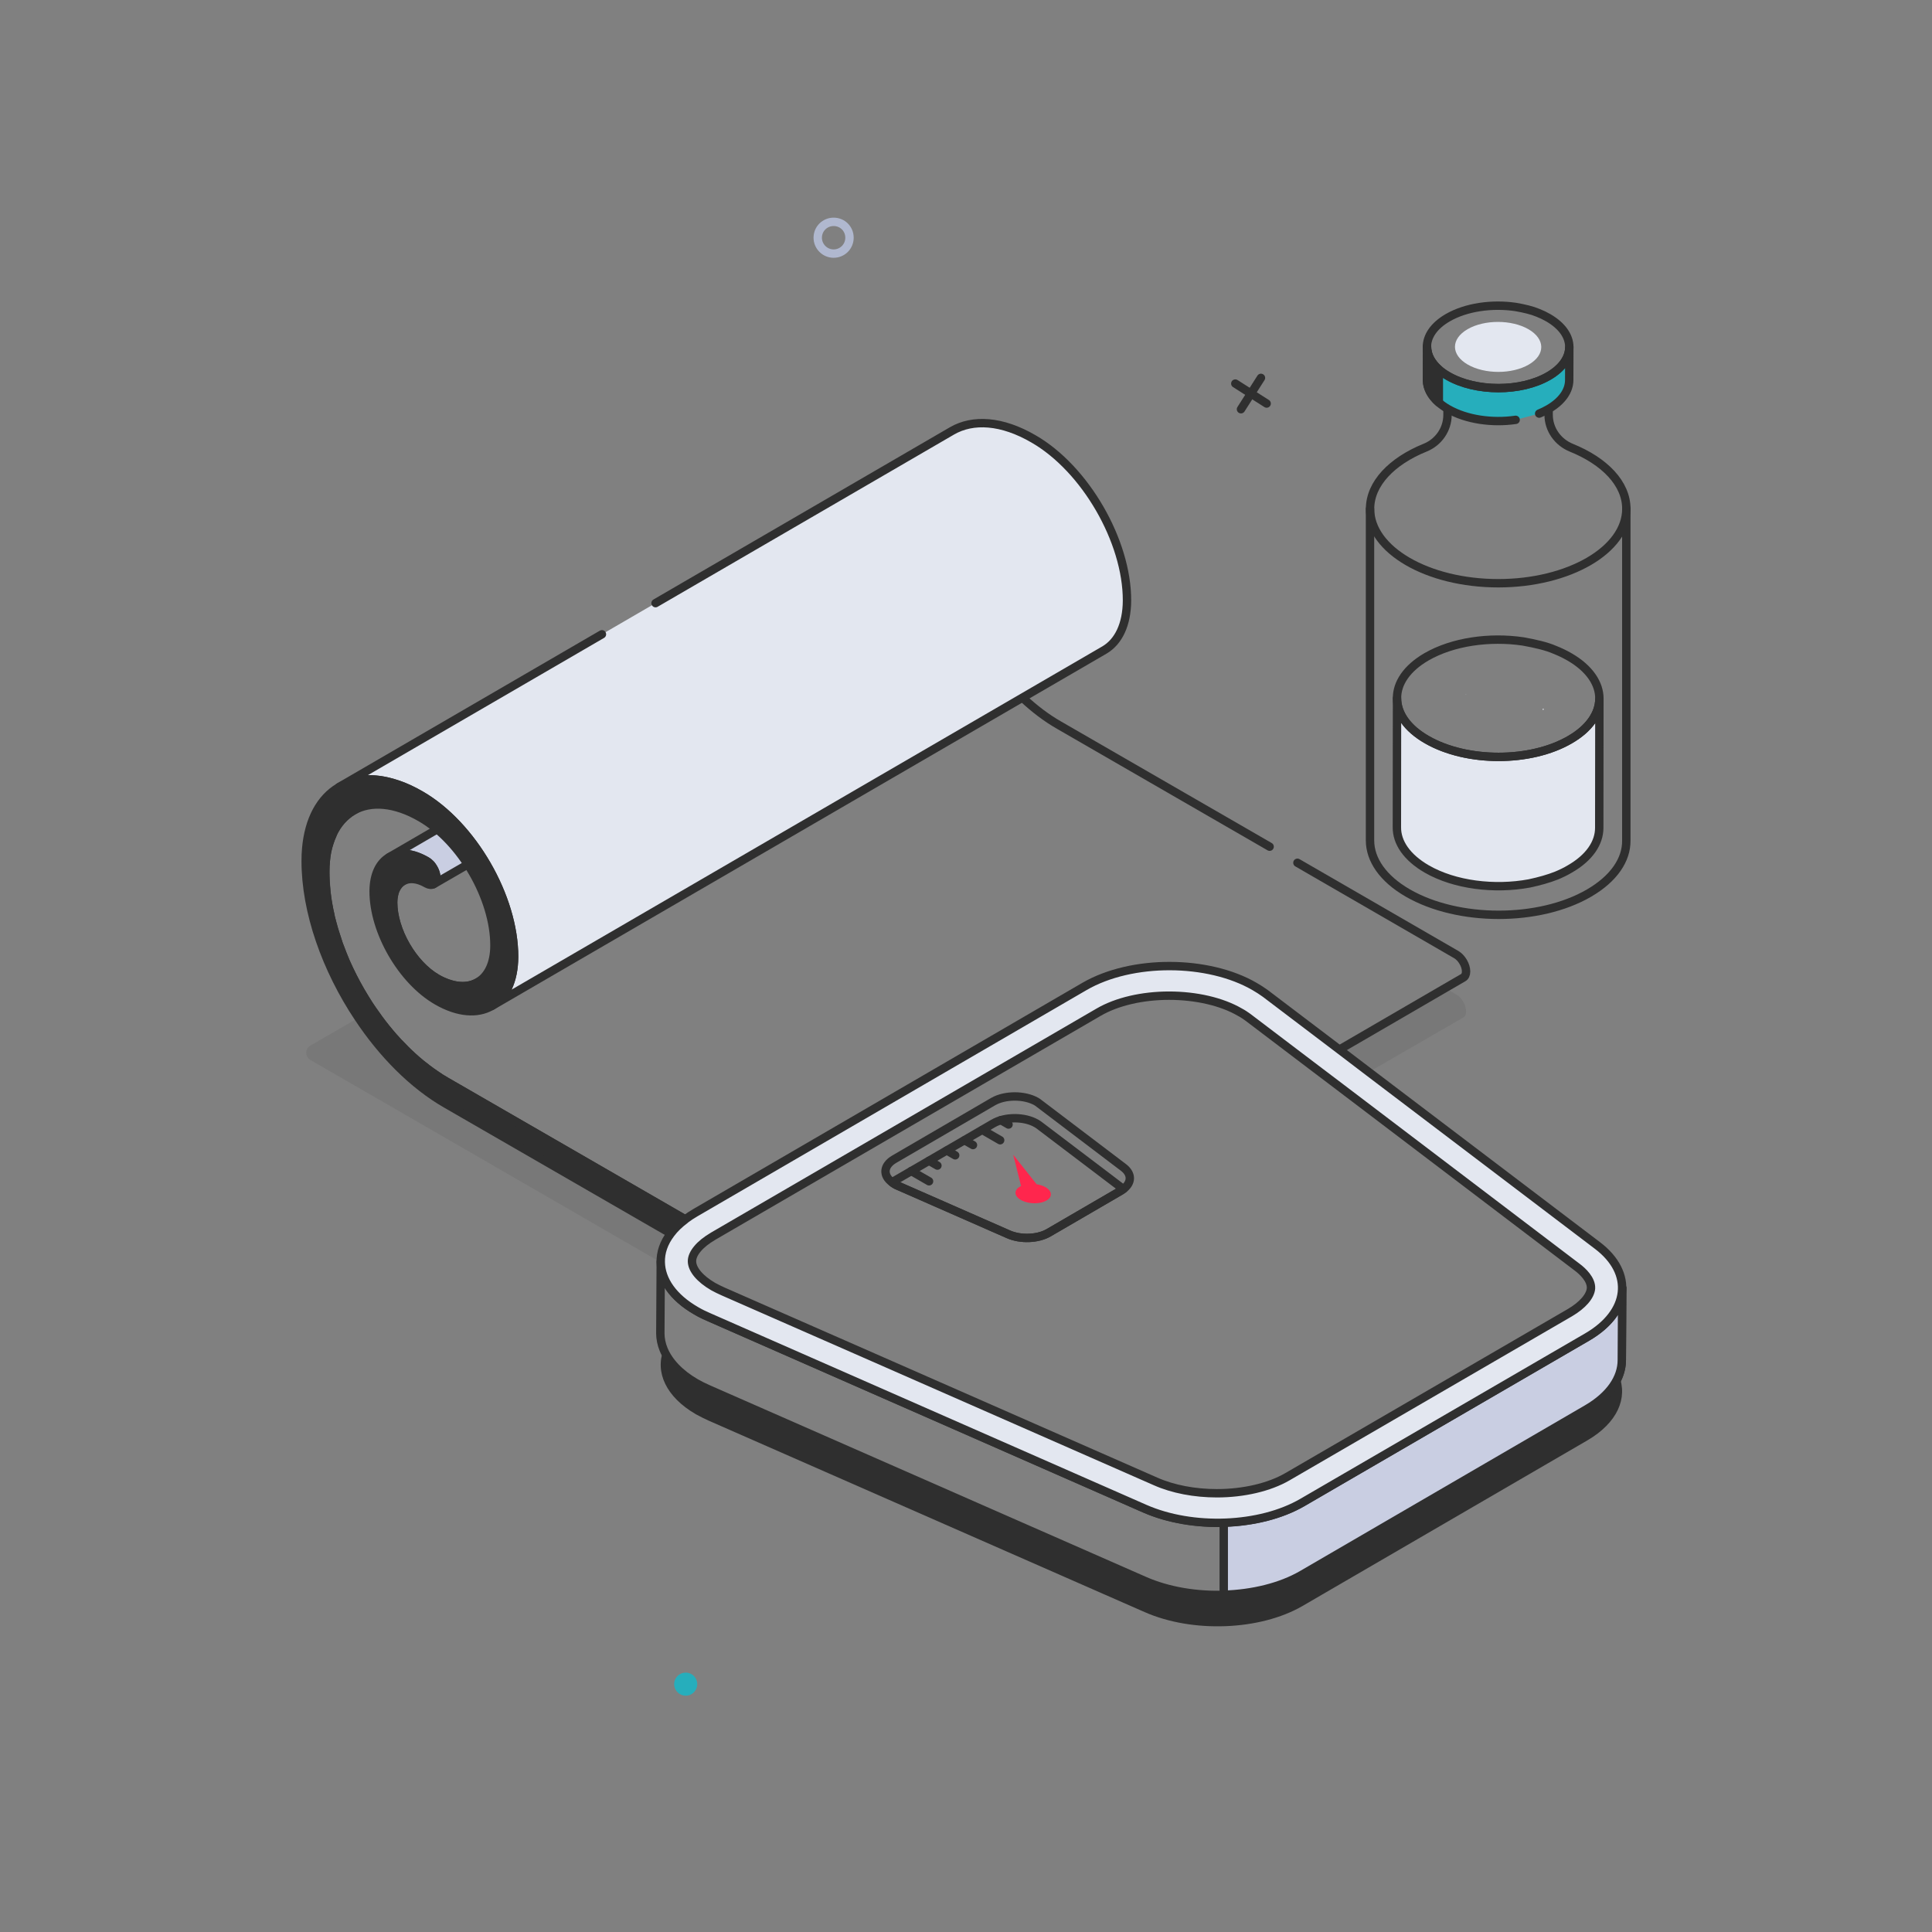 <svg width="420" height="420" viewBox="0 0 420 420" fill="none" xmlns="http://www.w3.org/2000/svg">
<rect x="0" y="0" width="420" height="420" fill="#808080" stroke="none"/>
<g clip-path="url(#clip0_32_8987)">
<mask id="mask0_32_8987" style="mask-type:luminance" maskUnits="userSpaceOnUse" x="0" y="0" width="420" height="420">
<path d="M420 0H0V420H420V0Z" fill="white"/>
</mask>
<g mask="url(#mask0_32_8987)">
<path d="M345.061 313.137L283.125 349.145C273.914 354.468 259.26 355.036 248.852 350.461L154.049 308.831C153.062 308.382 152.165 307.934 151.298 307.456C144.778 303.687 142.355 298.304 144.269 293.369C145.376 296.031 147.71 298.573 151.268 300.636C152.106 301.115 153.002 301.564 153.96 301.983L248.793 343.642C259.2 348.218 273.854 347.65 283.065 342.326L345.001 306.319C348.56 304.225 350.893 301.683 351.939 298.992C353.944 303.956 351.581 309.339 345.061 313.137Z" fill="#2F2F2F"/>
<g opacity="0.1">
<path d="M148.965 265.078V265.108C147.678 266.065 146.632 267.082 145.824 268.159C144.3 270.163 143.582 272.285 143.642 274.409L67.47 230.416C66.274 229.729 66.274 227.994 67.47 227.306L77.937 221.265L80.957 219.531C81.884 220.877 82.842 222.192 83.829 223.418C84.038 223.687 84.248 223.956 84.457 224.196H84.486C84.486 224.225 84.486 224.226 84.486 224.226C85.144 225.004 85.802 225.78 86.49 226.498C86.58 226.588 86.67 226.708 86.76 226.798H86.79C86.969 227.007 87.179 227.217 87.388 227.426C88.404 228.502 89.481 229.519 90.588 230.476C91.246 231.044 91.933 231.613 92.591 232.091C92.74 232.24 92.891 232.331 93.01 232.42C93.608 232.869 94.177 233.287 94.775 233.676C95.493 234.185 96.24 234.633 96.987 235.082L148.965 265.078Z" fill="#2F2F2F"/>
</g>
<g opacity="0.1">
<path d="M318.714 219.889C318.714 220.547 318.475 221.025 318.086 221.205L297.57 233.048L291.17 228.173L314.168 214.805L316.56 216.181C317.756 216.839 318.714 218.513 318.714 219.889Z" fill="#2F2F2F"/>
</g>
<path d="M291.17 228.173L314.168 214.805L318.086 212.532C318.475 212.323 318.714 211.844 318.714 211.186C318.714 209.84 317.756 208.196 316.56 207.508L282.049 187.56" stroke="#2F2F2F" stroke-width="1.823" stroke-linecap="round" stroke-linejoin="round"/>
<path d="M148.965 265.077L96.987 235.082C96.24 234.664 95.493 234.185 94.775 233.676C94.177 233.287 93.608 232.869 93.01 232.42C92.891 232.331 92.74 232.24 92.591 232.091C91.933 231.613 91.246 231.044 90.588 230.476C89.481 229.519 88.405 228.502 87.388 227.426C87.179 227.217 86.969 227.007 86.79 226.798H86.76C86.67 226.708 86.58 226.588 86.49 226.498C85.802 225.78 85.144 225.004 84.486 224.226C84.486 224.226 84.486 224.225 84.486 224.196C84.277 223.956 84.038 223.687 83.829 223.418C82.842 222.192 81.884 220.877 80.957 219.53C80.718 219.201 80.51 218.872 80.27 218.513C79.642 217.526 79.013 216.51 78.415 215.493C77.219 213.429 76.143 211.306 75.186 209.153C74.737 208.076 74.288 206.999 73.9 205.923C73.69 205.385 73.481 204.847 73.332 204.278C72.823 202.753 72.374 201.257 71.986 199.732C71.926 199.523 71.866 199.284 71.836 199.045C71.448 197.37 71.149 195.665 70.969 194.02C70.82 192.495 70.73 191.029 70.73 189.564C70.73 188.757 70.759 187.979 70.819 187.261C70.79 187.231 70.79 187.231 70.819 187.231C70.939 185.736 71.209 184.391 71.627 183.164C71.836 182.536 72.046 181.968 72.315 181.4C72.315 181.34 72.315 181.28 72.374 181.22C72.853 180.173 73.451 179.276 74.139 178.469C74.199 178.379 74.289 178.289 74.379 178.2C74.707 177.841 75.067 177.512 75.425 177.213C75.844 176.854 76.263 176.555 76.741 176.286C76.801 176.256 76.831 176.225 76.89 176.196L86.55 170.573H86.58" stroke="#2F2F2F" stroke-width="1.823" stroke-linecap="round" stroke-linejoin="round"/>
<path d="M222.296 151.673C224.807 154.035 227.469 156.069 230.25 157.654L276.007 184.062" stroke="#2F2F2F" stroke-width="1.823" stroke-linecap="round" stroke-linejoin="round"/>
<path d="M111.731 208.943L104.076 213.399C103.687 213.639 103.268 213.848 102.82 213.997C102.67 214.057 102.491 214.118 102.311 214.148C102.191 214.207 102.042 214.207 101.922 214.237C101.115 214.417 100.218 214.416 99.26 214.266C98.931 214.207 98.543 214.148 98.184 214.028C97.586 213.878 96.928 213.639 96.27 213.34C95.852 213.16 95.433 212.951 94.984 212.682C89.721 209.631 85.473 202.245 85.473 196.174C85.473 195.755 85.504 195.395 85.564 195.037C85.623 194.618 85.713 194.23 85.802 193.901C85.892 193.632 85.982 193.393 86.131 193.153C86.251 192.884 86.401 192.645 86.61 192.436C86.73 192.226 86.91 192.046 87.119 191.897C87.179 191.837 87.238 191.807 87.298 191.747C87.387 191.687 87.477 191.628 87.567 191.568L93.728 187.979" stroke="#2F2F2F" stroke-width="1.823" stroke-linecap="round" stroke-linejoin="round"/>
<path d="M99.35 184.72L102.222 183.074L102.46 182.925" stroke="#2F2F2F" stroke-width="1.823" stroke-linecap="round" stroke-linejoin="round"/>
<path d="M98.423 178.32L95.013 180.293L84.577 186.364C84.726 186.275 84.876 186.215 85.025 186.155C85.235 186.035 85.474 185.945 85.743 185.885C85.923 185.825 86.102 185.766 86.251 185.766C86.46 185.677 86.669 185.647 86.909 185.647C87.866 185.527 88.913 185.647 90.049 185.976C90.916 186.245 91.814 186.633 92.741 187.172C93.07 187.351 93.399 187.65 93.728 187.979C93.728 188.008 93.758 188.069 93.817 188.099C93.937 188.248 94.056 188.457 94.176 188.637C94.475 189.115 94.685 189.624 94.775 190.103C94.835 190.372 94.864 190.61 94.864 190.85C94.864 191.328 94.745 191.717 94.535 191.956C94.446 192.076 94.356 192.166 94.236 192.226L101.683 187.919L104.674 186.155" fill="#C9CEE2"/>
<path d="M98.423 178.32L95.013 180.293L84.577 186.364C84.726 186.275 84.876 186.215 85.025 186.155C85.235 186.035 85.474 185.945 85.743 185.885C85.923 185.825 86.102 185.766 86.251 185.766C86.46 185.677 86.669 185.647 86.909 185.647C87.866 185.527 88.913 185.647 90.049 185.976C90.916 186.245 91.814 186.633 92.741 187.172C93.07 187.351 93.399 187.65 93.728 187.979C93.728 188.008 93.758 188.069 93.817 188.099C93.937 188.248 94.056 188.457 94.176 188.637C94.475 189.115 94.685 189.624 94.775 190.103C94.835 190.372 94.864 190.61 94.864 190.85C94.864 191.328 94.745 191.717 94.535 191.956C94.446 192.076 94.356 192.166 94.236 192.226L101.683 187.919L104.674 186.155" stroke="#2F2F2F" stroke-width="1.823" stroke-linecap="round" stroke-linejoin="round"/>
<path d="M130.857 137.89L73.713 171.095C78.244 168.455 84.516 168.845 91.448 172.836C102.701 179.318 111.793 195.071 111.763 208.005C111.733 213.257 109.873 216.978 106.872 218.718L240.108 141.297C243.109 139.527 244.97 135.836 244.999 130.554C245.029 117.651 235.937 101.897 224.684 95.415C217.782 91.394 211.51 91.033 206.949 93.674L142.51 131.118" fill="#E3E7F0"/>
<path d="M130.857 137.89L73.713 171.095C78.244 168.455 84.516 168.845 91.448 172.836C102.701 179.318 111.793 195.071 111.763 208.005C111.733 213.257 109.873 216.978 106.872 218.718L240.108 141.297C243.109 139.527 244.97 135.836 244.999 130.554C245.029 117.651 235.937 101.897 224.684 95.415C217.782 91.394 211.51 91.033 206.949 93.674L142.51 131.118" stroke="#2F2F2F" stroke-width="1.823" stroke-linecap="round" stroke-linejoin="round"/>
<path d="M148.965 265.078V265.108C147.678 266.065 146.632 267.082 145.824 268.159L96.987 239.987C89.75 235.829 83.141 229.1 77.937 221.265C70.909 210.738 66.424 198.207 66.454 187.082C66.483 173.235 75.126 166.596 86.55 170.573H86.58C88.165 171.112 89.78 171.86 91.455 172.846C102.7 179.336 111.791 195.066 111.761 207.986C111.731 218.573 104.195 222.88 94.984 217.557C87.358 213.161 81.198 202.484 81.227 193.721C81.257 186.454 86.401 183.523 92.741 187.172C93.908 187.829 94.864 189.474 94.864 190.85C94.864 192.195 93.877 192.734 92.711 192.076C88.733 189.774 85.503 191.628 85.473 196.174C85.473 202.245 89.72 209.631 94.984 212.682C101.862 216.629 107.485 213.43 107.485 205.534C107.514 195.336 100.307 182.835 91.425 177.722C85.773 174.462 80.629 174.102 76.89 176.196C76.831 176.225 76.801 176.257 76.741 176.286C76.263 176.555 75.844 176.855 75.425 177.213C75.036 177.512 74.707 177.841 74.379 178.2C74.289 178.289 74.199 178.379 74.139 178.469C73.451 179.276 72.853 180.174 72.374 181.22C72.315 181.28 72.315 181.34 72.315 181.4C72.046 181.968 71.836 182.536 71.627 183.164C71.209 184.391 70.939 185.736 70.819 187.231C70.79 187.231 70.79 187.231 70.819 187.261C70.73 187.979 70.7 188.756 70.7 189.534C70.7 190.999 70.79 192.495 70.969 194.02C71.149 195.665 71.448 197.37 71.836 199.045C71.866 199.284 71.926 199.523 71.986 199.732C72.344 201.257 72.794 202.783 73.332 204.278C73.481 204.847 73.69 205.385 73.9 205.923C74.288 206.999 74.737 208.076 75.186 209.153C76.143 211.306 77.22 213.429 78.416 215.493C79.014 216.509 79.612 217.526 80.27 218.513C80.51 218.872 80.718 219.202 80.957 219.53C81.884 220.877 82.842 222.192 83.829 223.418C84.038 223.687 84.248 223.956 84.457 224.196C84.486 224.196 84.486 224.226 84.486 224.226C85.144 225.004 85.802 225.78 86.49 226.498C86.58 226.588 86.67 226.708 86.76 226.798L87.388 227.426C88.404 228.502 89.481 229.519 90.588 230.476C91.246 231.044 91.933 231.613 92.591 232.091C92.74 232.24 92.891 232.331 93.01 232.42C93.608 232.869 94.177 233.287 94.775 233.676C95.493 234.185 96.24 234.664 96.987 235.082L148.965 265.078Z" fill="#2F2F2F"/>
<path d="M148.965 265.078V265.108C147.678 266.065 146.632 267.082 145.824 268.159L96.987 239.987C89.75 235.829 83.141 229.1 77.937 221.265C70.909 210.738 66.424 198.207 66.454 187.082C66.483 173.235 75.126 166.596 86.55 170.573H86.58C88.165 171.112 89.78 171.86 91.455 172.846C102.7 179.336 111.791 195.066 111.761 207.986C111.731 218.573 104.195 222.88 94.984 217.557C87.358 213.161 81.198 202.484 81.227 193.721C81.257 186.454 86.401 183.523 92.741 187.172C93.908 187.829 94.864 189.474 94.864 190.85C94.864 192.195 93.877 192.734 92.711 192.076C88.733 189.774 85.503 191.628 85.473 196.174C85.473 202.245 89.72 209.631 94.984 212.682C101.862 216.629 107.485 213.43 107.485 205.534C107.514 195.336 100.307 182.835 91.425 177.722C85.773 174.462 80.629 174.102 76.89 176.196C76.831 176.225 76.801 176.257 76.741 176.286C76.263 176.555 75.844 176.855 75.425 177.213C75.036 177.512 74.707 177.841 74.379 178.2C74.289 178.289 74.199 178.379 74.139 178.469C73.451 179.276 72.853 180.174 72.374 181.22C72.315 181.28 72.315 181.34 72.315 181.4C72.046 181.968 71.836 182.536 71.627 183.164C71.209 184.391 70.939 185.736 70.819 187.231C70.79 187.231 70.79 187.231 70.819 187.261C70.73 187.979 70.7 188.756 70.7 189.534C70.7 190.999 70.79 192.495 70.969 194.02C71.149 195.665 71.448 197.37 71.836 199.045C71.866 199.284 71.926 199.523 71.986 199.732C72.344 201.257 72.794 202.783 73.332 204.278C73.481 204.847 73.69 205.385 73.9 205.923C74.288 206.999 74.737 208.076 75.186 209.153C76.143 211.306 77.22 213.429 78.416 215.493C79.014 216.509 79.612 217.526 80.27 218.513C80.51 218.872 80.718 219.202 80.957 219.53C81.884 220.877 82.842 222.192 83.829 223.418C84.038 223.687 84.248 223.956 84.457 224.196C84.486 224.196 84.486 224.226 84.486 224.226C85.144 225.004 85.802 225.78 86.49 226.498C86.58 226.588 86.67 226.708 86.76 226.798L87.388 227.426C88.404 228.502 89.481 229.519 90.588 230.476C91.246 231.044 91.933 231.613 92.591 232.091C92.74 232.24 92.891 232.331 93.01 232.42C93.608 232.869 94.177 233.287 94.775 233.676C95.493 234.185 96.24 234.664 96.987 235.082L148.965 265.078Z" stroke="#2F2F2F" stroke-width="1.823" stroke-linecap="round" stroke-linejoin="round"/>
<path d="M352.657 280.001L352.568 295.672C352.568 296.779 352.358 297.885 351.939 298.992C350.893 301.683 348.56 304.225 345.001 306.319L283.065 342.326C273.854 347.65 259.2 348.218 248.793 343.642L153.96 301.983C153.002 301.564 152.106 301.115 151.268 300.636C147.71 298.573 145.376 296.031 144.269 293.369C143.791 292.203 143.551 291.007 143.551 289.84L143.642 274.169C143.642 278.087 146.214 282.005 151.328 284.936C151.627 285.115 151.956 285.294 152.284 285.474C152.823 285.773 153.421 286.042 154.049 286.311L248.822 327.941C259.289 332.517 273.915 331.949 283.096 326.655L344.343 291.036L345.061 290.618C350.086 287.717 352.657 283.889 352.657 280.001Z" stroke="#2F2F2F" stroke-width="1.823" stroke-linecap="round" stroke-linejoin="round"/>
<path d="M345.076 290.629L283.101 326.647C278.405 329.362 272.286 330.818 266.031 331.002V346.681C272.271 346.489 278.376 345.031 283.058 342.325L344.988 306.307C349.997 303.389 352.566 299.557 352.566 295.681L352.653 280.002C352.653 283.878 350.084 287.712 345.076 290.629Z" fill="#C9CEE2"/>
<path d="M345.076 290.629L283.101 326.647C278.405 329.362 272.286 330.818 266.031 331.002V346.681C272.271 346.489 278.376 345.031 283.058 342.325L344.988 306.307C349.997 303.389 352.566 299.557 352.566 295.681L352.653 280.002C352.653 283.878 350.084 287.712 345.076 290.629Z" stroke="#2F2F2F" stroke-width="1.823" stroke-linecap="round" stroke-linejoin="round"/>
<path d="M347.274 270.76L297.57 233.048L291.17 228.173L275.08 215.971C274.333 215.433 273.555 214.924 272.718 214.446C262.669 208.615 246.072 208.465 235.754 214.446L151.238 263.583C150.4 264.061 149.653 264.57 148.965 265.078V265.108C147.678 266.065 146.632 267.082 145.824 268.159C144.3 270.163 143.582 272.285 143.642 274.409C143.731 278.267 146.333 282.065 151.298 284.936C152.165 285.444 153.062 285.893 154.049 286.311L248.852 327.971C259.26 332.547 273.914 331.979 283.125 326.626L345.061 290.648C354.242 285.295 355.199 276.771 347.274 270.76ZM341.293 285.354L279.865 321.033C275.947 323.306 270.355 324.622 264.553 324.622C259.708 324.622 254.983 323.725 251.215 322.05L190.026 295.164L157.189 280.749C156.442 280.42 155.724 280.061 155.066 279.702C152.166 278.027 150.431 275.963 150.431 274.169C150.431 273.332 150.85 272.405 151.597 271.508C152.375 270.551 153.541 269.624 155.006 268.757L155.156 268.666L238.834 220.039C242.781 217.736 248.344 216.45 254.146 216.45C259.978 216.45 265.6 217.736 269.547 220.039C270.176 220.368 270.744 220.757 271.282 221.146L285.159 231.673L291.559 236.518L342.878 275.486C344.045 276.353 345.958 278.147 345.868 280.061C345.749 281.765 344.044 283.739 341.293 285.354Z" fill="#E3E7F0"/>
<path d="M347.274 270.76L297.57 233.048L291.17 228.173L275.08 215.971C274.333 215.433 273.555 214.924 272.718 214.446C262.669 208.615 246.072 208.465 235.754 214.446L151.238 263.583C150.4 264.061 149.653 264.57 148.965 265.078V265.108C147.678 266.065 146.632 267.082 145.824 268.159C144.3 270.163 143.582 272.285 143.642 274.409C143.731 278.267 146.333 282.065 151.298 284.936C152.165 285.444 153.062 285.893 154.049 286.311L248.852 327.971C259.26 332.547 273.914 331.979 283.125 326.626L345.061 290.648C354.242 285.295 355.199 276.771 347.274 270.76ZM341.293 285.354L279.865 321.033C275.947 323.306 270.355 324.622 264.553 324.622C259.708 324.622 254.983 323.725 251.215 322.05L190.026 295.164L157.189 280.749C156.442 280.42 155.724 280.061 155.066 279.702C152.166 278.027 150.431 275.963 150.431 274.169C150.431 273.332 150.85 272.405 151.597 271.508C152.375 270.551 153.541 269.624 155.006 268.757L155.156 268.666L238.834 220.039C242.781 217.736 248.344 216.45 254.146 216.45C259.978 216.45 265.6 217.736 269.547 220.039C270.176 220.368 270.744 220.757 271.282 221.146L285.159 231.673L291.559 236.518L342.878 275.486C344.045 276.353 345.958 278.147 345.868 280.061C345.749 281.765 344.044 283.739 341.293 285.354Z" stroke="#2F2F2F" stroke-width="1.823" stroke-linecap="round" stroke-linejoin="round"/>
<path d="M244.208 258.492C244.059 258.612 243.879 258.732 243.67 258.851L227.939 268.003C225.606 269.349 221.867 269.498 219.236 268.332L195.132 257.745C194.892 257.655 194.653 257.535 194.444 257.385C194.264 257.266 194.084 257.176 193.935 257.027C191.901 255.562 191.991 253.379 194.444 251.973L215.916 239.471C218.518 237.976 222.735 238.006 225.307 239.471C225.516 239.591 225.725 239.741 225.905 239.891L244.237 253.797C246.091 255.203 246.062 257.116 244.208 258.492Z" stroke="#2F2F2F" stroke-width="1.823" stroke-linecap="round" stroke-linejoin="round"/>
<path d="M244.208 258.492C244.059 258.612 243.879 258.732 243.67 258.851L227.939 268.003C225.606 269.349 221.867 269.498 219.236 268.332L195.132 257.745C194.892 257.655 194.653 257.535 194.444 257.385C194.264 257.266 194.084 257.176 193.935 257.027C194.084 256.907 194.264 256.818 194.444 256.698L215.916 244.227C218.518 242.702 222.735 242.731 225.307 244.227C225.516 244.347 225.725 244.466 225.905 244.616L244.208 258.492Z" stroke="#2F2F2F" stroke-width="1.823" stroke-linecap="round" stroke-linejoin="round"/>
<path d="M201.971 256.804L198.106 254.573" stroke="#2F2F2F" stroke-width="1.823" stroke-linecap="round" stroke-linejoin="round"/>
<path d="M203.788 253.39L201.971 252.341" stroke="#2F2F2F" stroke-width="1.823" stroke-linecap="round" stroke-linejoin="round"/>
<path d="M207.652 251.159L205.835 250.11" stroke="#2F2F2F" stroke-width="1.823" stroke-linecap="round" stroke-linejoin="round"/>
<path d="M211.518 248.927L209.7 247.878" stroke="#2F2F2F" stroke-width="1.823" stroke-linecap="round" stroke-linejoin="round"/>
<path d="M217.429 247.878L213.564 245.647" stroke="#2F2F2F" stroke-width="1.823" stroke-linecap="round" stroke-linejoin="round"/>
<path d="M219.247 244.465L217.596 243.512" stroke="#2F2F2F" stroke-width="1.823" stroke-linecap="round" stroke-linejoin="round"/>
<path d="M353.546 110.618V182.736C353.588 186.871 350.88 190.985 345.443 194.148C334.61 200.454 316.995 200.453 306.038 194.127C300.601 190.984 297.851 186.871 297.83 182.736V110.623" stroke="#2F2F2F" stroke-width="1.823" stroke-linecap="round" stroke-linejoin="round"/>
<path d="M336.658 88.899V90.155C336.658 93.355 338.661 96.136 341.592 97.332C348.83 100.263 353.555 105.108 353.555 110.611C353.555 119.523 341.083 126.791 325.712 126.791C310.309 126.791 297.839 119.523 297.839 110.611C297.839 105.138 302.564 100.263 309.771 97.332C312.702 96.166 314.676 93.355 314.676 90.185V88.839" stroke="#2F2F2F" stroke-width="1.823" stroke-linecap="round" stroke-linejoin="round"/>
<path d="M329.489 91.27C324.398 92.01 318.774 91.223 314.762 88.906C311.72 87.15 310.199 84.845 310.205 82.542L310.227 75.368C310.22 77.67 311.74 79.975 314.783 81.732C320.861 85.241 330.634 85.242 336.659 81.741C339.65 80.003 341.148 77.731 341.155 75.456L341.134 82.63C341.127 84.906 339.629 87.176 336.638 88.914C335.998 89.287 335.315 89.619 334.599 89.912" fill="#26AEBC"/>
<path d="M329.489 91.27C324.398 92.01 318.774 91.223 314.762 88.906C311.72 87.15 310.199 84.845 310.205 82.542L310.227 75.368C310.22 77.67 311.74 79.975 314.783 81.732C320.861 85.241 330.634 85.242 336.659 81.741C339.65 80.003 341.148 77.731 341.155 75.456L341.134 82.63C341.127 84.906 339.629 87.176 336.638 88.914C335.998 89.287 335.315 89.619 334.599 89.912" stroke="#2F2F2F" stroke-width="1.823" stroke-linecap="round" stroke-linejoin="round"/>
<path d="M334.345 68.005C335.129 68.314 335.875 68.67 336.57 69.072C342.653 72.584 342.684 78.248 336.655 81.751C330.627 85.255 320.847 85.256 314.765 81.744C308.711 78.249 308.679 72.584 314.708 69.08C318.706 66.757 324.356 65.975 329.473 66.731C331.333 67.052 333.022 67.447 334.345 68.005Z" stroke="#2F2F2F" stroke-width="1.823" stroke-linecap="round" stroke-linejoin="round"/>
<path d="M312.792 80.325C311.078 78.826 310.222 77.096 310.227 75.368L310.205 82.542C310.2 84.277 311.065 86.014 312.792 87.516V80.325Z" fill="#2F2F2F"/>
<path d="M312.792 80.325C311.078 78.826 310.222 77.096 310.227 75.368L310.205 82.542C310.2 84.277 311.065 86.014 312.792 87.516V80.325Z" stroke="#2F2F2F" stroke-width="1.823" stroke-linecap="round" stroke-linejoin="round"/>
<path d="M319.063 79.247C322.758 81.381 328.688 81.381 332.347 79.254C335.984 77.141 335.966 73.706 332.27 71.572C328.598 69.453 322.668 69.453 319.031 71.566C315.372 73.693 315.39 77.127 319.063 79.247Z" fill="#E3E7F0"/>
<path d="M341.293 160.794C332.739 165.789 318.833 165.789 310.191 160.794C305.854 158.312 303.701 155.052 303.701 151.792L303.671 179.844C303.641 183.134 305.824 186.394 310.16 188.906C316.231 192.405 324.875 193.453 332.471 192.047C334.714 191.568 336.718 190.999 338.363 190.341C339.38 189.923 340.366 189.445 341.263 188.906C345.539 186.454 347.663 183.224 347.663 179.964L347.693 151.912C347.663 155.112 345.539 158.342 341.293 160.794Z" fill="#E3E7F0"/>
<path d="M347.693 151.912L347.663 179.964C347.663 183.224 345.539 186.454 341.263 188.906C340.366 189.445 339.38 189.923 338.363 190.341C336.718 190.999 334.714 191.568 332.471 192.047C324.875 193.453 316.231 192.405 310.16 188.906C305.824 186.394 303.641 183.134 303.671 179.844L303.701 151.792C303.701 155.052 305.854 158.312 310.191 160.794C318.833 165.789 332.739 165.789 341.293 160.794C345.539 158.342 347.663 155.112 347.693 151.912Z" stroke="#2F2F2F" stroke-width="1.823" stroke-linecap="round" stroke-linejoin="round"/>
<path d="M347.693 151.912C347.663 155.112 345.539 158.343 341.293 160.794C332.739 165.789 318.833 165.789 310.191 160.794C305.854 158.312 303.701 155.052 303.701 151.792C303.671 148.532 305.824 145.272 310.1 142.79C315.783 139.501 323.798 138.364 331.095 139.441C333.727 139.919 336.149 140.458 338.003 141.265C339.139 141.714 340.187 142.222 341.174 142.79C345.54 145.302 347.722 148.623 347.693 151.912Z" stroke="#2F2F2F" stroke-width="1.823" stroke-linecap="round" stroke-linejoin="round"/>
<path d="M326.895 183.34C326.895 183.34 326.895 183.341 326.895 183.341C326.894 183.341 326.894 183.34 326.894 183.34C326.894 183.34 326.894 183.339 326.894 183.339C326.895 183.339 326.895 183.34 326.895 183.34Z" fill="white"/>
<path d="M326.895 183.34C326.895 183.34 326.895 183.34 326.895 183.34C326.895 183.34 326.895 183.34 326.895 183.34C326.895 183.34 326.895 183.339 326.895 183.339C326.895 183.339 326.895 183.34 326.895 183.34Z" fill="#E3E7F0"/>
<path d="M326.895 183.34C326.895 183.34 326.894 183.34 326.894 183.34C326.894 183.34 326.894 183.34 326.894 183.34C326.894 183.34 326.894 183.34 326.894 183.34C326.894 183.34 326.895 183.34 326.895 183.34Z" fill="#E3E7F0"/>
<path d="M337.545 171.031C337.546 171.026 337.55 171.022 337.554 171.021C337.563 171.019 337.57 171.027 337.569 171.036C337.568 171.04 337.564 171.044 337.559 171.045C337.55 171.047 337.543 171.039 337.545 171.031Z" fill="white"/>
<path d="M337.548 171.036C337.548 171.034 337.55 171.033 337.552 171.032C337.556 171.032 337.559 171.035 337.558 171.038C337.558 171.04 337.556 171.042 337.554 171.042C337.55 171.043 337.547 171.04 337.548 171.036Z" fill="#E3E7F0"/>
<path d="M337.559 171.033C337.559 171.032 337.56 171.031 337.561 171.031C337.562 171.03 337.564 171.032 337.564 171.034C337.563 171.035 337.563 171.036 337.562 171.036C337.56 171.036 337.558 171.035 337.559 171.033Z" fill="#E3E7F0"/>
<path d="M318.727 150.94C318.724 150.956 318.712 150.968 318.696 150.972C318.668 150.977 318.644 150.953 318.649 150.925C318.652 150.909 318.665 150.897 318.681 150.894C318.709 150.888 318.733 150.912 318.727 150.94Z" fill="#E3E7F0"/>
<path d="M318.716 150.922C318.715 150.929 318.71 150.933 318.703 150.935C318.693 150.937 318.683 150.927 318.685 150.916C318.686 150.91 318.692 150.905 318.698 150.904C318.708 150.902 318.718 150.911 318.716 150.922Z" fill="white"/>
<path d="M318.683 150.935C318.682 150.938 318.68 150.94 318.676 150.941C318.671 150.942 318.666 150.937 318.667 150.931C318.667 150.928 318.67 150.926 318.673 150.925C318.679 150.924 318.684 150.929 318.683 150.935Z" fill="white"/>
<path d="M335.596 154.23C335.587 154.28 335.546 154.32 335.497 154.33C335.407 154.347 335.33 154.27 335.346 154.18C335.356 154.13 335.397 154.09 335.447 154.08C335.537 154.064 335.614 154.141 335.596 154.23Z" fill="#E3E7F0"/>
<path d="M335.557 154.171C335.553 154.191 335.538 154.206 335.519 154.209C335.485 154.216 335.456 154.186 335.462 154.152C335.465 154.134 335.481 154.118 335.5 154.114C335.534 154.108 335.564 154.137 335.557 154.171Z" fill="white"/>
<path d="M335.455 154.212C335.452 154.223 335.444 154.231 335.433 154.233C335.415 154.237 335.399 154.22 335.402 154.201C335.404 154.192 335.413 154.183 335.424 154.181C335.441 154.177 335.458 154.193 335.455 154.212Z" fill="white"/>
<path d="M225.352 257.449L220.268 251.037L221.97 257.829C220.953 258.306 220.493 259.09 220.904 259.89C221.49 261.03 223.622 261.769 225.665 261.539C227.708 261.309 228.89 260.198 228.304 259.058C227.893 258.258 226.72 257.658 225.352 257.449Z" fill="#FF264D"/>
<path d="M184.673 51.679C184.673 53.574 183.157 55.131 181.22 55.131C179.326 55.131 177.768 53.574 177.768 51.679C177.768 49.743 179.326 48.227 181.22 48.227C183.157 48.227 184.673 49.743 184.673 51.679Z" stroke="#B0B8CF" stroke-width="1.823" stroke-linecap="round" stroke-linejoin="round"/>
<path d="M268.542 83.384L275.359 87.727" stroke="#2F2F2F" stroke-width="1.823" stroke-linecap="round" stroke-linejoin="round"/>
<path d="M269.779 88.964L274.122 82.147" stroke="#2F2F2F" stroke-width="1.823" stroke-linecap="round" stroke-linejoin="round"/>
<path d="M151.573 366.121C151.573 367.498 150.471 368.63 149.064 368.63C147.688 368.63 146.556 367.498 146.556 366.121C146.556 364.714 147.688 363.613 149.064 363.613C150.471 363.613 151.573 364.714 151.573 366.121Z" fill="#26AEBC"/>
</g>
</g>
<defs>
<clipPath id="clip0_32_8987">
<rect width="420" height="420" fill="white"/>
</clipPath>
</defs>
</svg>
